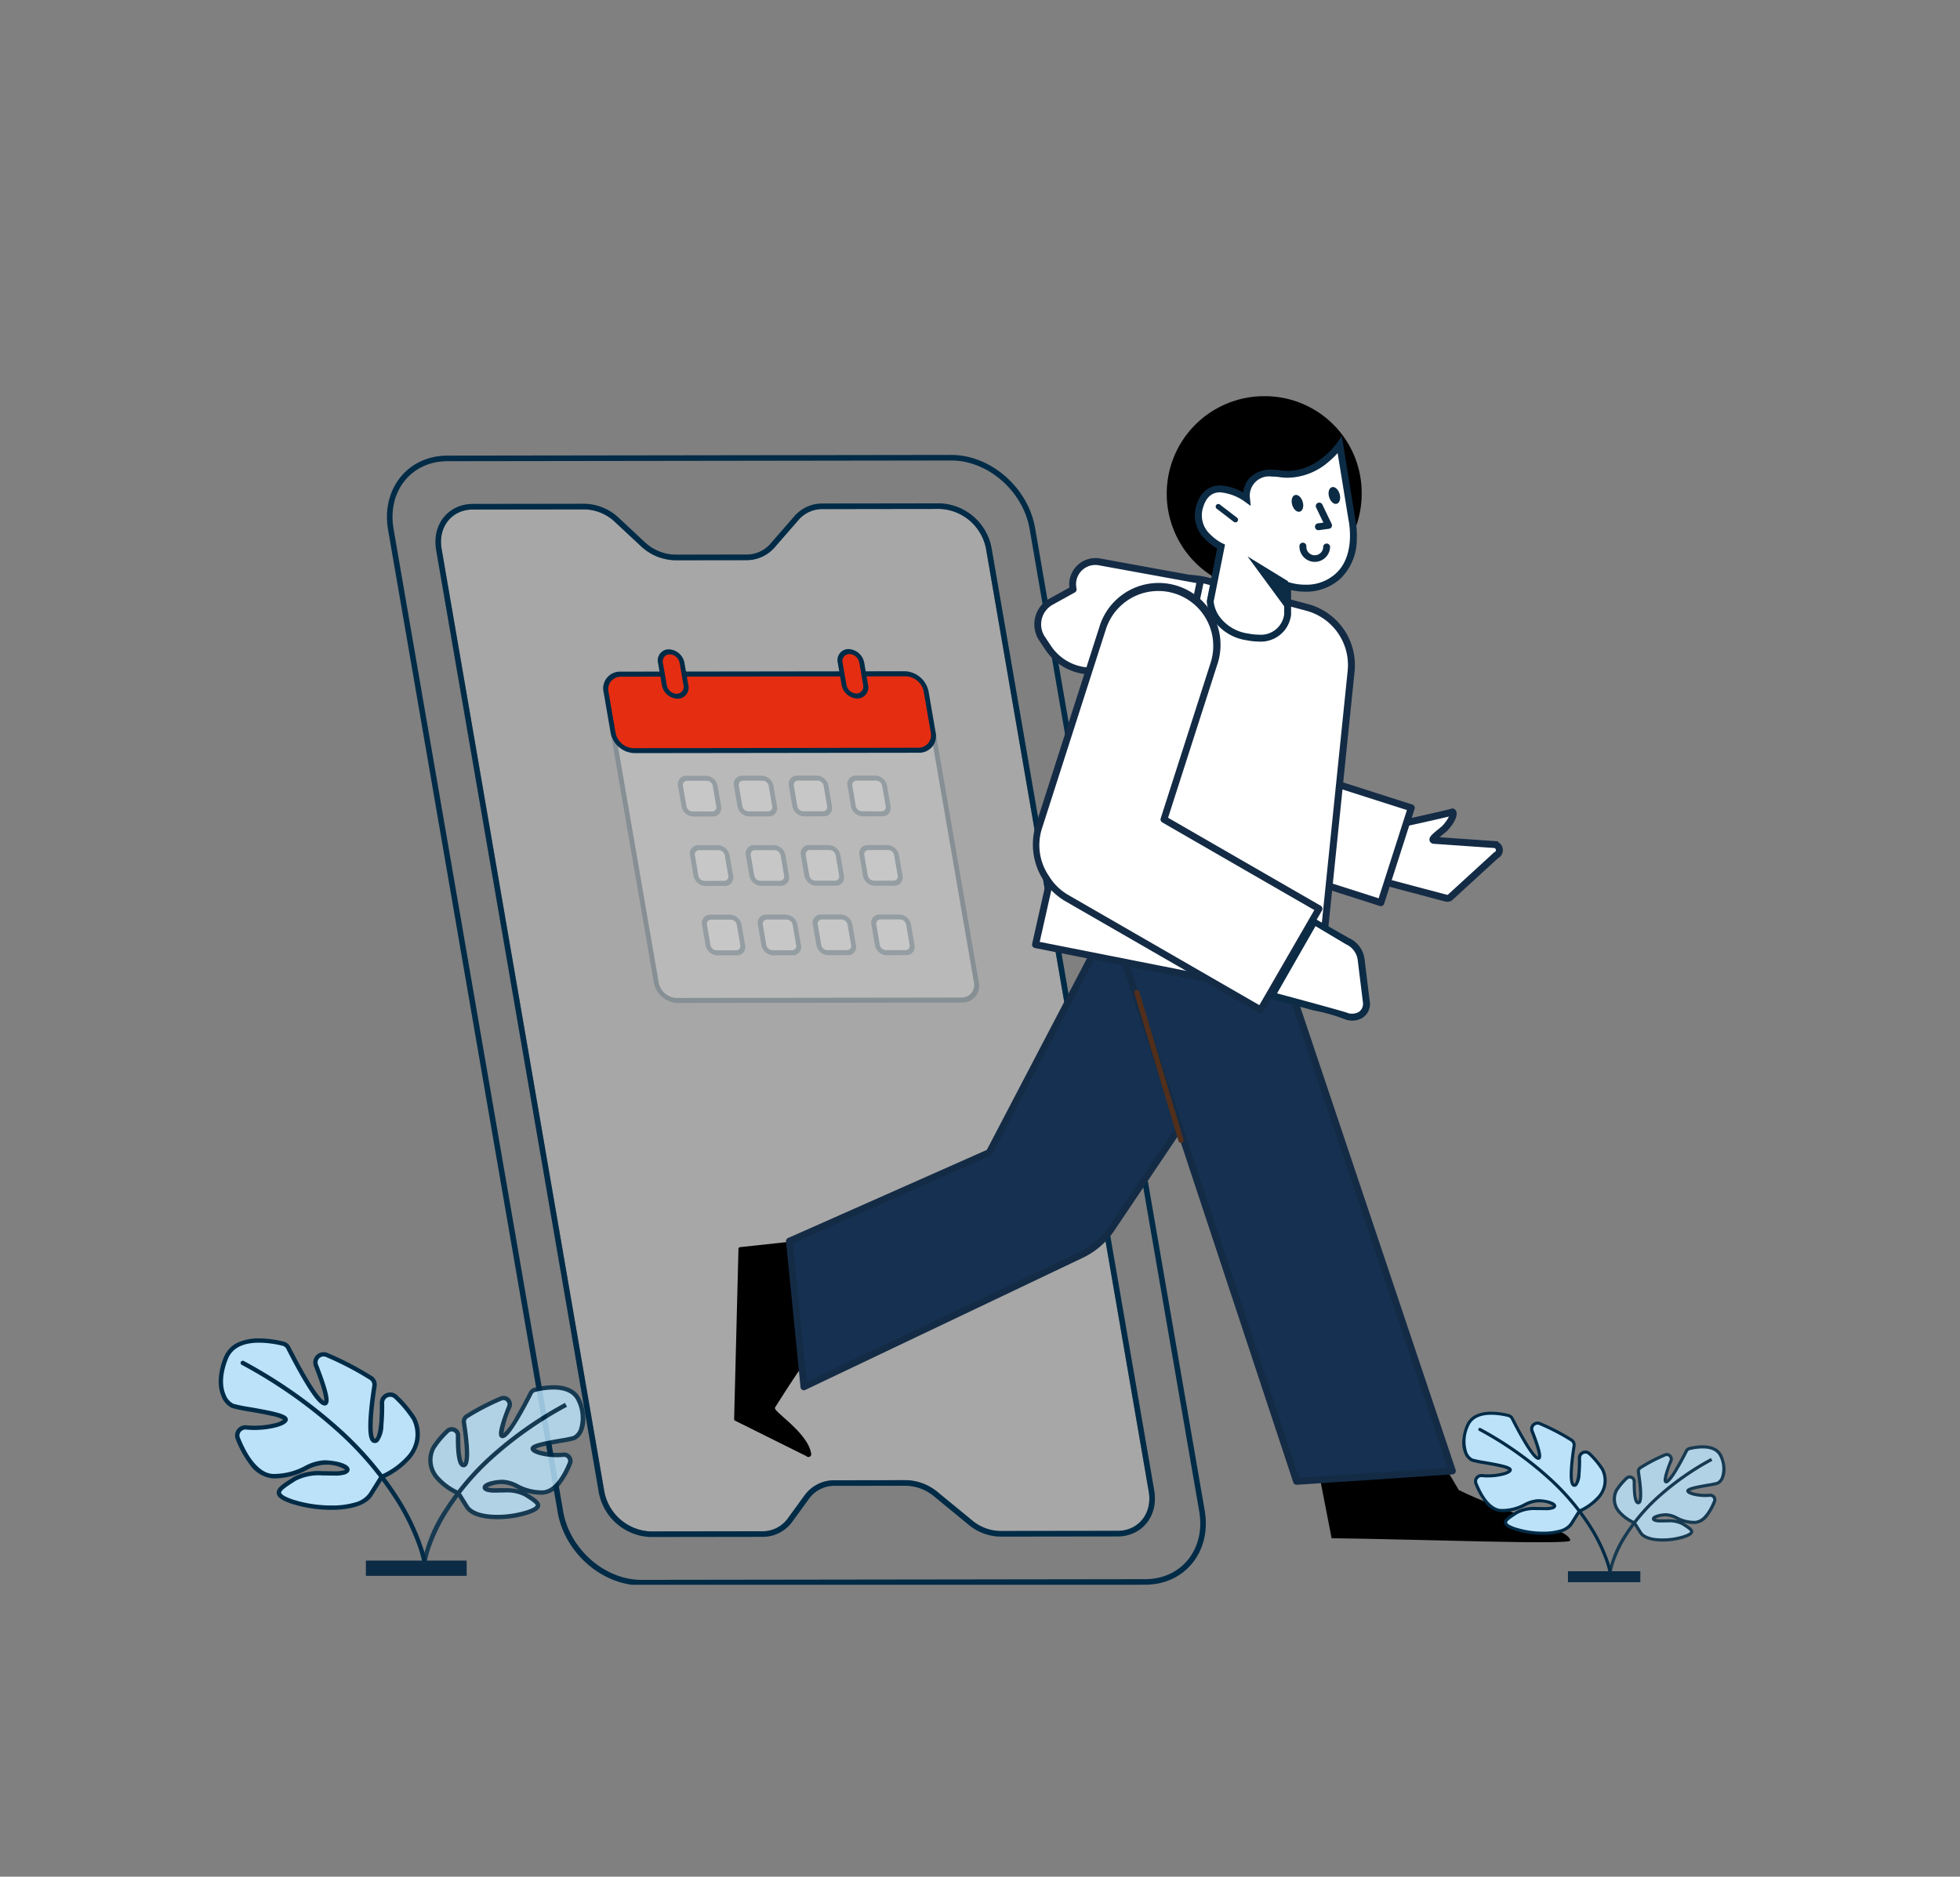<svg xmlns="http://www.w3.org/2000/svg" xmlns:xlink="http://www.w3.org/1999/xlink" width="282" height="270" viewBox="0 0 282 270">
  <rect x="0" y="0" width="282" height="270" fill="#808080" stroke="none"/>
  <defs>
    <clipPath id="clip-path">
      <rect id="Rectangle_32382" data-name="Rectangle 32382" width="250" height="250"/>
    </clipPath>
    <clipPath id="clip-path-2">
      <path id="Rectangle_27832" data-name="Rectangle 27832" d="M0,0H244.286V171H0Z" fill="none"/>
    </clipPath>
    <clipPath id="clip-path-4">
      <path id="Rectangle_27811" data-name="Rectangle 27811" d="M0,0H103.34V148.522H0Z" fill="none"/>
    </clipPath>
    <clipPath id="clip-path-5">
      <path id="Rectangle_27812" data-name="Rectangle 27812" d="M0,0H54.978V47.724H0Z" fill="none"/>
    </clipPath>
    <clipPath id="clip-path-6">
      <path id="Path_19286" data-name="Path 19286" d="M88.414,52l46.749-.064L143.392,99.6l-46.749.063Z" transform="translate(-88.414 -51.931)" fill="none"/>
    </clipPath>
    <clipPath id="clip-path-7">
      <path id="Rectangle_27813" data-name="Rectangle 27813" d="M0,0H6.7V5.867H0Z" fill="none"/>
    </clipPath>
    <clipPath id="clip-path-8">
      <path id="Path_19295" data-name="Path 19295" d="M102.759,71.663l5.692-.008,1.011,5.858-5.692.008Z" transform="translate(-102.759 -71.655)" fill="none"/>
    </clipPath>
    <clipPath id="clip-path-9">
      <path id="Rectangle_27814" data-name="Rectangle 27814" d="M0,0H6.7V5.868H0Z" fill="none"/>
    </clipPath>
    <clipPath id="clip-path-10">
      <path id="Path_19298" data-name="Path 19298" d="M113.288,71.648l5.693-.008,1.011,5.859-5.693.008Z" transform="translate(-113.288 -71.64)" fill="none"/>
    </clipPath>
    <clipPath id="clip-path-12">
      <path id="Path_19301" data-name="Path 19301" d="M123.647,71.634l5.692-.008,1.012,5.859-5.693.008Z" transform="translate(-123.647 -71.626)" fill="none"/>
    </clipPath>
    <clipPath id="clip-path-14">
      <path id="Path_19304" data-name="Path 19304" d="M105.018,84.772l5.693-.008,1.011,5.858-5.693.008Z" transform="translate(-105.018 -84.764)" fill="none"/>
    </clipPath>
    <clipPath id="clip-path-16">
      <path id="Path_19307" data-name="Path 19307" d="M115.548,84.757l5.689-.008,1.011,5.859-5.692.008Z" transform="translate(-115.548 -84.749)" fill="none"/>
    </clipPath>
    <clipPath id="clip-path-18">
      <path id="Path_19310" data-name="Path 19310" d="M125.906,84.743l5.693-.008,1.011,5.859-5.693.008Z" transform="translate(-125.906 -84.735)" fill="none"/>
    </clipPath>
    <clipPath id="clip-path-20">
      <path id="Path_19313" data-name="Path 19313" d="M107.277,97.881l5.693-.008,1.011,5.858-5.693.008Z" transform="translate(-107.277 -97.873)" fill="none"/>
    </clipPath>
    <clipPath id="clip-path-22">
      <path id="Path_19316" data-name="Path 19316" d="M117.807,97.866l5.692-.008,1.012,5.859-5.693.008Z" transform="translate(-117.807 -97.858)" fill="none"/>
    </clipPath>
    <clipPath id="clip-path-24">
      <path id="Path_19319" data-name="Path 19319" d="M128.165,97.852l5.693-.008,1.011,5.859-5.692.008Z" transform="translate(-128.165 -97.844)" fill="none"/>
    </clipPath>
    <clipPath id="clip-path-26">
      <path id="Path_19322" data-name="Path 19322" d="M134.688,71.634l5.692-.008,1.012,5.858-5.693.008Z" transform="translate(-134.688 -71.626)" fill="none"/>
    </clipPath>
    <clipPath id="clip-path-28">
      <path id="Path_19325" data-name="Path 19325" d="M136.947,84.743l5.693-.008,1.012,5.859-5.693.008Z" transform="translate(-136.947 -84.735)" fill="none"/>
    </clipPath>
    <clipPath id="clip-path-30">
      <path id="Path_19328" data-name="Path 19328" d="M139.206,97.852l5.693-.008,1.011,5.859-5.692.008Z" transform="translate(-139.206 -97.844)" fill="none"/>
    </clipPath>
    <clipPath id="clip-path-31">
      <path id="Rectangle_27826" data-name="Rectangle 27826" d="M0,0H23.4V25.284H0Z" fill="none"/>
    </clipPath>
    <clipPath id="clip-path-33">
      <path id="Rectangle_27829" data-name="Rectangle 27829" d="M0,0H16.8V18.154H0Z" fill="none"/>
    </clipPath>
    <clipPath id="clip-path-34">
      <path id="Rectangle_27828" data-name="Rectangle 27828" d="M0,0H16.8V18.155H0Z" fill="none"/>
    </clipPath>
    <clipPath id="clip-Artboard_6">
      <rect width="282" height="270"/>
    </clipPath>
  </defs>
  <g id="Artboard_6" data-name="Artboard – 6" clip-path="url(#clip-Artboard_6)">
    <g id="special-exit-value" transform="translate(16 10)" clip-path="url(#clip-path)">
      <g id="Group_31265" data-name="Group 31265" transform="translate(2.857 47)" clip-path="url(#clip-path-2)">
        <g id="Group_31264" data-name="Group 31264">
          <g id="Group_31263" data-name="Group 31263" clip-path="url(#clip-path-2)">
            <g id="Group_31187" data-name="Group 31187" transform="translate(43.881 15.51)" opacity="0.31">
              <g id="Group_31186" data-name="Group 31186">
                <g id="Group_31185" data-name="Group 31185" clip-path="url(#clip-path-4)">
                  <path id="Path_19282" data-name="Path 19282" d="M57.971,26.973,81.382,162.552a7.468,7.468,0,0,0,7,6.113l16.07-.021a4.867,4.867,0,0,0,4.023-1.97l2.471-3.4a4.88,4.88,0,0,1,4.03-1.97l10.191-.014a6.958,6.958,0,0,1,4.335,1.632l4.925,4.046a6.91,6.91,0,0,0,4.335,1.638l16.859-.023c3.283,0,5.474-2.748,4.886-6.136L137.1,26.869a7.469,7.469,0,0,0-7-6.113l-16.86.023a4.915,4.915,0,0,0-3.769,1.643l-3.527,4.055a4.936,4.936,0,0,1-3.767,1.649l-10.192.014a7,7,0,0,1-4.708-1.957L83.633,22.79a7,7,0,0,0-4.7-1.964l-16.07.022c-3.283,0-5.474,2.748-4.89,6.129" transform="translate(-57.574 -20.449)" fill="#fff"/>
                  <path id="Path_19283" data-name="Path 19283" d="M57.971,26.973,81.383,162.552a7.468,7.468,0,0,0,7,6.113l16.07-.021a4.867,4.867,0,0,0,4.023-1.97l2.471-3.4a4.88,4.88,0,0,1,4.03-1.97l10.191-.014a6.958,6.958,0,0,1,4.335,1.632l4.925,4.046a6.91,6.91,0,0,0,4.335,1.638l16.86-.023c3.283,0,5.474-2.748,4.886-6.136L137.1,26.869a7.469,7.469,0,0,0-7-6.113l-16.86.023a4.915,4.915,0,0,0-3.769,1.643l-3.527,4.055a4.936,4.936,0,0,1-3.767,1.649l-10.192.014a7,7,0,0,1-4.708-1.957L83.633,22.79a7,7,0,0,0-4.7-1.964l-16.07.022c-3.277,0-5.47,2.748-4.89,6.125Z" transform="translate(-57.575 -20.449)" fill="none" stroke="#002b47" stroke-miterlimit="10" stroke-width="0.8"/>
                </g>
              </g>
            </g>
            <g id="Group_31192" data-name="Group 31192" transform="translate(67.495 39.573)" opacity="0.2">
              <g id="Group_31191" data-name="Group 31191">
                <g id="Group_31190" data-name="Group 31190" clip-path="url(#clip-path-5)">
                  <g id="Group_31189" data-name="Group 31189">
                    <g id="Group_31188" data-name="Group 31188" clip-path="url(#clip-path-6)">
                      <path id="Path_19284" data-name="Path 19284" d="M140.7,99.351l-40.994.056a3.172,3.172,0,0,1-2.977-2.6l-7.2-41.736a2.1,2.1,0,0,1,2.076-2.6l40.994-.056a3.172,3.172,0,0,1,2.977,2.6l7.206,41.742a2.1,2.1,0,0,1-2.076,2.6" transform="translate(-88.663 -52.046)" fill="#fff"/>
                      <path id="Path_19285" data-name="Path 19285" d="M91.427,51.993l40.994-.056a3.614,3.614,0,0,1,3.386,2.955l7.207,41.742a2.4,2.4,0,0,1-2.367,2.963l-40.994.056A3.615,3.615,0,0,1,96.267,96.7L89.061,54.956a2.4,2.4,0,0,1,2.367-2.963m49.1,46.885a1.813,1.813,0,0,0,1.789-2.242l-7.209-41.742a2.731,2.731,0,0,0-2.562-2.236l-40.994.056a1.812,1.812,0,0,0-1.789,2.241L96.969,96.7a2.731,2.731,0,0,0,2.564,2.237Z" transform="translate(-88.551 -51.932)" fill="#002b47"/>
                    </g>
                  </g>
                </g>
              </g>
            </g>
            <path id="Path_19287" data-name="Path 19287" d="M134.5,63.406l-41,.056a3.172,3.172,0,0,1-2.977-2.6l-1-5.8a2.1,2.1,0,0,1,2.076-2.6l41-.052a3.173,3.173,0,0,1,2.977,2.6l1,5.8a2.1,2.1,0,0,1-2.077,2.6" transform="translate(-21.168 -12.472)" fill="#e52d12"/>
            <path id="Path_19288" data-name="Path 19288" d="M91.424,51.992l40.994-.056a3.616,3.616,0,0,1,3.386,2.957l1,5.8a2.4,2.4,0,0,1-2.367,2.963l-41,.055a3.613,3.613,0,0,1-3.386-2.954l-1-5.8a2.4,2.4,0,0,1,2.367-2.963m42.9,10.94a1.812,1.812,0,0,0,1.789-2.241l-1-5.8a2.729,2.729,0,0,0-2.561-2.235l-41,.056a1.813,1.813,0,0,0-1.785,2.248l1,5.8A2.731,2.731,0,0,0,93.322,63Z" transform="translate(-21.055 -12.359)" fill="#002b47"/>
            <path id="Path_19289" data-name="Path 19289" d="M102.144,54.633a1.951,1.951,0,0,1-1.832-1.6l-.551-3.193a1.3,1.3,0,0,1,1.186-1.679,1.94,1.94,0,0,1,1.89,1.516,1.509,1.509,0,0,1,.027.157l.551,3.194a1.3,1.3,0,0,1-1.277,1.6" transform="translate(-23.591 -11.462)" fill="#e52d12"/>
            <path id="Path_19290" data-name="Path 19290" d="M102.1,54.906a2.392,2.392,0,0,1-2.24-1.954l-.551-3.2a1.584,1.584,0,0,1,1.563-1.96,2.388,2.388,0,0,1,2.24,1.954l.551,3.195a1.586,1.586,0,0,1-1.563,1.96M101,48.517a1,1,0,0,0-.988,1.239l.551,3.195a1.509,1.509,0,0,0,1.415,1.235,1,1,0,0,0,.989-1.238l-.552-3.2A1.512,1.512,0,0,0,101,48.516Z" transform="translate(-23.487 -11.374)" fill="#002b47"/>
            <path id="Path_19291" data-name="Path 19291" d="M136.014,54.587a1.951,1.951,0,0,1-1.832-1.6l-.551-3.193a1.3,1.3,0,0,1,1.186-1.679,1.94,1.94,0,0,1,1.89,1.516,1.5,1.5,0,0,1,.027.157l.551,3.194a1.3,1.3,0,0,1-1.277,1.6" transform="translate(-31.605 -11.451)" fill="#e52d12"/>
            <path id="Path_19292" data-name="Path 19292" d="M135.971,54.859a2.392,2.392,0,0,1-2.24-1.954l-.551-3.2a1.585,1.585,0,0,1,1.562-1.961,2.388,2.388,0,0,1,2.241,1.954l.553,3.2a1.586,1.586,0,0,1-1.563,1.96m-1.108-6.392a1,1,0,0,0-.988,1.239l.551,3.195a1.509,1.509,0,0,0,1.415,1.235,1,1,0,0,0,.989-1.238l-.552-3.2a1.512,1.512,0,0,0-1.415-1.236Z" transform="translate(-31.501 -11.363)" fill="#002b47"/>
            <g id="Group_31197" data-name="Group 31197" transform="translate(78.445 54.603)" opacity="0.2">
              <g id="Group_31196" data-name="Group 31196">
                <g id="Group_31195" data-name="Group 31195" clip-path="url(#clip-path-7)">
                  <g id="Group_31194" data-name="Group 31194">
                    <g id="Group_31193" data-name="Group 31193" clip-path="url(#clip-path-8)">
                      <path id="Path_19293" data-name="Path 19293" d="M108.153,77.269h-2.839a1.35,1.35,0,0,1-1.268-1.105l-.5-2.922a.9.9,0,0,1,.885-1.109h2.84a1.352,1.352,0,0,1,1.268,1.105l.5,2.922a.9.9,0,0,1-.884,1.11" transform="translate(-102.938 -71.769)" fill="#fff"/>
                      <path id="Path_19294" data-name="Path 19294" d="M104.256,71.663h2.837a1.794,1.794,0,0,1,1.683,1.47l.5,2.919a1.191,1.191,0,0,1-1.175,1.473h-2.837a1.792,1.792,0,0,1-1.683-1.47l-.5-2.919a1.191,1.191,0,0,1,1.176-1.473M107.98,76.8a.606.606,0,0,0,.6-.749l-.5-2.919a.916.916,0,0,0-.856-.75h-2.837a.606.606,0,0,0-.6.747h0l.5,2.919a.916.916,0,0,0,.858.747Z" transform="translate(-102.827 -71.657)" fill="#002b47"/>
                    </g>
                  </g>
                </g>
              </g>
            </g>
            <g id="Group_31202" data-name="Group 31202" transform="translate(86.483 54.592)" opacity="0.2">
              <g id="Group_31201" data-name="Group 31201">
                <g id="Group_31200" data-name="Group 31200" clip-path="url(#clip-path-9)">
                  <g id="Group_31199" data-name="Group 31199">
                    <g id="Group_31198" data-name="Group 31198" clip-path="url(#clip-path-10)">
                      <path id="Path_19296" data-name="Path 19296" d="M118.683,77.255h-2.838a1.352,1.352,0,0,1-1.268-1.105l-.5-2.922a.9.9,0,0,1,.884-1.109H117.8a1.351,1.351,0,0,1,1.267,1.106l.5,2.922a.9.9,0,0,1-.884,1.11" transform="translate(-113.467 -71.754)" fill="#fff"/>
                      <path id="Path_19297" data-name="Path 19297" d="M114.786,71.648h2.837a1.794,1.794,0,0,1,1.683,1.47l.5,2.919a1.191,1.191,0,0,1-1.175,1.473H115.8a1.792,1.792,0,0,1-1.683-1.47l-.5-2.919a1.191,1.191,0,0,1,1.176-1.473m3.724,5.135a.606.606,0,0,0,.6-.749l-.5-2.919a.916.916,0,0,0-.856-.75h-2.837a.606.606,0,0,0-.6.747h0l.5,2.919a.916.916,0,0,0,.858.747Z" transform="translate(-113.356 -71.642)" fill="#002b47"/>
                    </g>
                  </g>
                </g>
              </g>
            </g>
            <g id="Group_31207" data-name="Group 31207" transform="translate(94.391 54.581)" opacity="0.2">
              <g id="Group_31206" data-name="Group 31206">
                <g id="Group_31205" data-name="Group 31205" clip-path="url(#clip-path-9)">
                  <g id="Group_31204" data-name="Group 31204">
                    <g id="Group_31203" data-name="Group 31203" clip-path="url(#clip-path-12)">
                      <path id="Path_19299" data-name="Path 19299" d="M129.04,77.242H126.2a1.351,1.351,0,0,1-1.271-1.1l-.5-2.922a.9.9,0,0,1,.885-1.109h2.84a1.352,1.352,0,0,1,1.268,1.105l.5,2.922a.9.9,0,0,1-.884,1.11" transform="translate(-123.825 -71.741)" fill="#fff"/>
                      <path id="Path_19300" data-name="Path 19300" d="M125.144,71.634h2.837a1.794,1.794,0,0,1,1.683,1.47l.5,2.919a1.191,1.191,0,0,1-1.175,1.473h-2.837a1.792,1.792,0,0,1-1.683-1.47l-.5-2.919a1.191,1.191,0,0,1,1.176-1.473m3.726,5.135a.606.606,0,0,0,.6-.749l-.5-2.919a.916.916,0,0,0-.856-.75h-2.837a.606.606,0,0,0-.6.747h0l.5,2.919a.916.916,0,0,0,.858.747Z" transform="translate(-123.715 -71.628)" fill="#002b47"/>
                    </g>
                  </g>
                </g>
              </g>
            </g>
            <g id="Group_31212" data-name="Group 31212" transform="translate(80.17 64.593)" opacity="0.2">
              <g id="Group_31211" data-name="Group 31211">
                <g id="Group_31210" data-name="Group 31210" clip-path="url(#clip-path-7)">
                  <g id="Group_31209" data-name="Group 31209">
                    <g id="Group_31208" data-name="Group 31208" clip-path="url(#clip-path-14)">
                      <path id="Path_19302" data-name="Path 19302" d="M110.412,90.378h-2.839a1.35,1.35,0,0,1-1.268-1.105l-.5-2.922a.9.9,0,0,1,.885-1.109h2.84a1.352,1.352,0,0,1,1.268,1.1l.5,2.922a.9.9,0,0,1-.884,1.11" transform="translate(-105.197 -84.878)" fill="#fff"/>
                      <path id="Path_19303" data-name="Path 19303" d="M106.515,84.771h2.837a1.8,1.8,0,0,1,1.684,1.47l.5,2.919a1.191,1.191,0,0,1-1.175,1.473h-2.837a1.792,1.792,0,0,1-1.683-1.47l-.5-2.921a1.191,1.191,0,0,1,1.176-1.473M110.24,89.9a.605.605,0,0,0,.6-.749l-.5-2.919a.916.916,0,0,0-.855-.75H106.64a.606.606,0,0,0-.6.747v.009l.5,2.919a.916.916,0,0,0,.858.747Z" transform="translate(-105.086 -84.765)" fill="#002b47"/>
                    </g>
                  </g>
                </g>
              </g>
            </g>
            <g id="Group_31217" data-name="Group 31217" transform="translate(88.208 64.581)" opacity="0.2">
              <g id="Group_31216" data-name="Group 31216">
                <g id="Group_31215" data-name="Group 31215" clip-path="url(#clip-path-9)">
                  <g id="Group_31214" data-name="Group 31214">
                    <g id="Group_31213" data-name="Group 31213" clip-path="url(#clip-path-16)">
                      <path id="Path_19305" data-name="Path 19305" d="M120.943,90.365H118.1a1.352,1.352,0,0,1-1.268-1.1l-.5-2.922a.9.9,0,0,1,.886-1.111h2.839a1.351,1.351,0,0,1,1.267,1.106l.5,2.922a.9.9,0,0,1-.883,1.11" transform="translate(-115.727 -84.864)" fill="#fff"/>
                      <path id="Path_19306" data-name="Path 19306" d="M117.045,84.756h2.837a1.794,1.794,0,0,1,1.683,1.47l.5,2.915a1.191,1.191,0,0,1-1.175,1.473h-2.837a1.792,1.792,0,0,1-1.683-1.47l-.5-2.919a1.191,1.191,0,0,1,1.176-1.473m3.724,5.135a.606.606,0,0,0,.6-.749l-.5-2.919a.916.916,0,0,0-.855-.742H117.17a.606.606,0,0,0-.6.747h0l.5,2.919a.916.916,0,0,0,.858.747Z" transform="translate(-115.616 -84.749)" fill="#002b47"/>
                    </g>
                  </g>
                </g>
              </g>
            </g>
            <g id="Group_31222" data-name="Group 31222" transform="translate(96.116 64.571)" opacity="0.2">
              <g id="Group_31221" data-name="Group 31221">
                <g id="Group_31220" data-name="Group 31220" clip-path="url(#clip-path-9)">
                  <g id="Group_31219" data-name="Group 31219">
                    <g id="Group_31218" data-name="Group 31218" clip-path="url(#clip-path-18)">
                      <path id="Path_19308" data-name="Path 19308" d="M131.3,90.351h-2.84a1.351,1.351,0,0,1-1.271-1.1l-.5-2.922a.9.9,0,0,1,.885-1.109h2.84a1.352,1.352,0,0,1,1.268,1.105l.5,2.922a.9.9,0,0,1-.884,1.11" transform="translate(-126.084 -84.85)" fill="#fff"/>
                      <path id="Path_19309" data-name="Path 19309" d="M127.4,84.743h2.837a1.794,1.794,0,0,1,1.683,1.47l.5,2.919A1.191,1.191,0,0,1,131.25,90.6h-2.837a1.792,1.792,0,0,1-1.679-1.47l-.5-2.919a1.191,1.191,0,0,1,1.176-1.473m3.724,5.135a.606.606,0,0,0,.6-.749l-.5-2.919a.916.916,0,0,0-.856-.75h-2.837a.606.606,0,0,0-.6.747h0l.5,2.919a.916.916,0,0,0,.858.747Z" transform="translate(-125.975 -84.737)" fill="#002b47"/>
                    </g>
                  </g>
                </g>
              </g>
            </g>
            <g id="Group_31227" data-name="Group 31227" transform="translate(81.894 74.583)" opacity="0.2">
              <g id="Group_31226" data-name="Group 31226">
                <g id="Group_31225" data-name="Group 31225" clip-path="url(#clip-path-7)">
                  <g id="Group_31224" data-name="Group 31224">
                    <g id="Group_31223" data-name="Group 31223" clip-path="url(#clip-path-20)">
                      <path id="Path_19311" data-name="Path 19311" d="M112.671,103.487h-2.839a1.35,1.35,0,0,1-1.268-1.1l-.5-2.922a.9.9,0,0,1,.885-1.109h2.84a1.352,1.352,0,0,1,1.268,1.1l.5,2.922a.9.9,0,0,1-.884,1.11" transform="translate(-107.456 -97.987)" fill="#fff"/>
                      <path id="Path_19312" data-name="Path 19312" d="M108.776,97.881h2.837a1.794,1.794,0,0,1,1.683,1.47l.5,2.919a1.191,1.191,0,0,1-1.175,1.473h-2.837a1.792,1.792,0,0,1-1.679-1.47l-.5-2.919a1.191,1.191,0,0,1,1.176-1.473m3.724,5.135a.606.606,0,0,0,.6-.749l-.5-2.919a.916.916,0,0,0-.856-.75h-2.837a.606.606,0,0,0-.6.747h0l.5,2.919a.916.916,0,0,0,.858.747Z" transform="translate(-107.346 -97.875)" fill="#002b47"/>
                    </g>
                  </g>
                </g>
              </g>
            </g>
            <g id="Group_31232" data-name="Group 31232" transform="translate(89.933 74.571)" opacity="0.2">
              <g id="Group_31231" data-name="Group 31231">
                <g id="Group_31230" data-name="Group 31230" clip-path="url(#clip-path-9)">
                  <g id="Group_31229" data-name="Group 31229">
                    <g id="Group_31228" data-name="Group 31228" clip-path="url(#clip-path-22)">
                      <path id="Path_19314" data-name="Path 19314" d="M123.2,103.473h-2.838a1.351,1.351,0,0,1-1.268-1.105l-.5-2.922a.9.9,0,0,1,.884-1.109h2.839a1.351,1.351,0,0,1,1.267,1.106l.5,2.922a.9.9,0,0,1-.884,1.11" transform="translate(-117.986 -97.972)" fill="#fff"/>
                      <path id="Path_19315" data-name="Path 19315" d="M119.305,97.866h2.837a1.794,1.794,0,0,1,1.683,1.47l.5,2.919a1.191,1.191,0,0,1-1.175,1.473h-2.837a1.792,1.792,0,0,1-1.679-1.47l-.5-2.919a1.191,1.191,0,0,1,1.176-1.473M123.033,103a.606.606,0,0,0,.6-.749l-.5-2.919a.916.916,0,0,0-.856-.75H119.44a.606.606,0,0,0-.6.747h0l.5,2.919a.916.916,0,0,0,.858.747Z" transform="translate(-117.876 -97.86)" fill="#002b47"/>
                    </g>
                  </g>
                </g>
              </g>
            </g>
            <g id="Group_31237" data-name="Group 31237" transform="translate(97.84 74.561)" opacity="0.2">
              <g id="Group_31236" data-name="Group 31236">
                <g id="Group_31235" data-name="Group 31235" clip-path="url(#clip-path-9)">
                  <g id="Group_31234" data-name="Group 31234">
                    <g id="Group_31233" data-name="Group 31233" clip-path="url(#clip-path-24)">
                      <path id="Path_19317" data-name="Path 19317" d="M133.562,103.46h-2.839a1.351,1.351,0,0,1-1.271-1.1l-.5-2.922a.9.9,0,0,1,.885-1.109h2.84a1.352,1.352,0,0,1,1.268,1.105l.5,2.922a.9.9,0,0,1-.884,1.11" transform="translate(-128.344 -97.959)" fill="#fff"/>
                      <path id="Path_19318" data-name="Path 19318" d="M129.663,97.852H132.5a1.794,1.794,0,0,1,1.683,1.47l.5,2.919a1.191,1.191,0,0,1-1.175,1.473h-2.837a1.792,1.792,0,0,1-1.683-1.47l-.5-2.919a1.191,1.191,0,0,1,1.176-1.473m3.724,5.135a.606.606,0,0,0,.6-.749l-.5-2.919a.916.916,0,0,0-.856-.75h-2.837a.606.606,0,0,0-.6.747h0l.5,2.919a.916.916,0,0,0,.858.747Z" transform="translate(-128.233 -97.846)" fill="#002b47"/>
                    </g>
                  </g>
                </g>
              </g>
            </g>
            <g id="Group_31242" data-name="Group 31242" transform="translate(102.82 54.581)" opacity="0.2">
              <g id="Group_31241" data-name="Group 31241">
                <g id="Group_31240" data-name="Group 31240" clip-path="url(#clip-path-9)">
                  <g id="Group_31239" data-name="Group 31239">
                    <g id="Group_31238" data-name="Group 31238" clip-path="url(#clip-path-26)">
                      <path id="Path_19320" data-name="Path 19320" d="M140.081,77.242h-2.839a1.351,1.351,0,0,1-1.271-1.1l-.5-2.922a.9.9,0,0,1,.885-1.109h2.84a1.352,1.352,0,0,1,1.268,1.105l.5,2.922a.9.9,0,0,1-.884,1.11" transform="translate(-134.866 -71.741)" fill="#fff"/>
                      <path id="Path_19321" data-name="Path 19321" d="M136.185,71.634h2.837a1.794,1.794,0,0,1,1.683,1.47l.5,2.919A1.191,1.191,0,0,1,140.03,77.5H137.2a1.792,1.792,0,0,1-1.683-1.47l-.5-2.919a1.191,1.191,0,0,1,1.176-1.473m3.724,5.135a.606.606,0,0,0,.6-.749L140,73.1a.916.916,0,0,0-.856-.75H136.31a.606.606,0,0,0-.6.747h0l.5,2.919a.916.916,0,0,0,.858.747Z" transform="translate(-134.756 -71.628)" fill="#002b47"/>
                    </g>
                  </g>
                </g>
              </g>
            </g>
            <g id="Group_31247" data-name="Group 31247" transform="translate(104.544 64.571)" opacity="0.2">
              <g id="Group_31246" data-name="Group 31246">
                <g id="Group_31245" data-name="Group 31245" clip-path="url(#clip-path-9)">
                  <g id="Group_31244" data-name="Group 31244">
                    <g id="Group_31243" data-name="Group 31243" clip-path="url(#clip-path-28)">
                      <path id="Path_19323" data-name="Path 19323" d="M142.34,90.351H139.5a1.351,1.351,0,0,1-1.271-1.1l-.5-2.922a.9.9,0,0,1,.885-1.109h2.84a1.352,1.352,0,0,1,1.268,1.105l.5,2.922a.9.9,0,0,1-.884,1.11" transform="translate(-137.125 -84.85)" fill="#fff"/>
                      <path id="Path_19324" data-name="Path 19324" d="M138.445,84.743h2.837a1.794,1.794,0,0,1,1.683,1.47l.5,2.919A1.191,1.191,0,0,1,142.29,90.6h-2.837a1.792,1.792,0,0,1-1.683-1.47l-.5-2.919a1.191,1.191,0,0,1,1.176-1.473m3.724,5.135a.606.606,0,0,0,.6-.749l-.5-2.919a.916.916,0,0,0-.856-.75H138.57a.606.606,0,0,0-.6.747h0l.5,2.919a.916.916,0,0,0,.858.747Z" transform="translate(-137.015 -84.737)" fill="#002b47"/>
                    </g>
                  </g>
                </g>
              </g>
            </g>
            <g id="Group_31252" data-name="Group 31252" transform="translate(106.269 74.561)" opacity="0.2">
              <g id="Group_31251" data-name="Group 31251">
                <g id="Group_31250" data-name="Group 31250" clip-path="url(#clip-path-9)">
                  <g id="Group_31249" data-name="Group 31249">
                    <g id="Group_31248" data-name="Group 31248" clip-path="url(#clip-path-30)">
                      <path id="Path_19326" data-name="Path 19326" d="M144.6,103.46h-2.839a1.351,1.351,0,0,1-1.271-1.1l-.5-2.922a.9.9,0,0,1,.885-1.109h2.84a1.352,1.352,0,0,1,1.268,1.105l.5,2.922a.9.9,0,0,1-.884,1.11" transform="translate(-139.384 -97.959)" fill="#fff"/>
                      <path id="Path_19327" data-name="Path 19327" d="M140.7,97.851h2.837a1.794,1.794,0,0,1,1.683,1.466l.5,2.919a1.191,1.191,0,0,1-1.175,1.473h-2.837a1.792,1.792,0,0,1-1.683-1.47l-.5-2.919a1.191,1.191,0,0,1,1.176-1.473m3.724,5.135a.606.606,0,0,0,.6-.749l-.5-2.919a.916.916,0,0,0-.856-.75h-2.837a.606.606,0,0,0-.6.747h0l.5,2.919a.916.916,0,0,0,.858.747Z" transform="translate(-139.274 -97.845)" fill="#002b47"/>
                    </g>
                  </g>
                </g>
              </g>
            </g>
            <path id="Path_19329" data-name="Path 19329" d="M57.056,11.714l72.483-.1c5.475-.008,10.7,4.553,11.674,10.187l24.4,141.342c.973,5.635-2.676,10.207-8.151,10.215l-72.483.1c-5.469.008-10.694-4.554-11.667-10.188L48.911,21.929c-.973-5.635,2.676-10.207,8.145-10.215ZM79.224,160.378a7.469,7.469,0,0,0,7,6.113l16.07-.022a4.867,4.867,0,0,0,4.023-1.969l2.471-3.4a4.879,4.879,0,0,1,4.03-1.969l10.191-.014a6.962,6.962,0,0,1,4.335,1.631l4.925,4.046a6.916,6.916,0,0,0,4.335,1.638l16.86-.023c3.283,0,5.474-2.753,4.886-6.136l-23.4-135.579a7.469,7.469,0,0,0-7-6.113l-16.86.023a4.912,4.912,0,0,0-3.769,1.643l-3.53,4.053a4.94,4.94,0,0,1-3.768,1.65l-10.191.014a7,7,0,0,1-4.708-1.957l-3.641-3.4a7,7,0,0,0-4.7-1.963l-16.07.022c-3.283,0-5.474,2.748-4.89,6.129Z" transform="translate(-11.536 -2.764)" fill="none" stroke="#002b47" stroke-miterlimit="10" stroke-width="0.8"/>
            <path id="Path_19330" data-name="Path 19330" d="M233.363,81.3a.8.8,0,0,1,.516-.369c1.822-.4,10.436-2.283,10.657-2.418.2-.125.463.657-.982,2.265-.432.48-2.285,1.7-1.645,1.8l8.753.611a.809.809,0,0,1,.211,1.534l-6.687,6.122a.808.808,0,0,1-.591.033l-12.825-3.4a.808.808,0,0,1-.44-1.188Z" transform="translate(-54.47 -18.681)" fill="#fff"/>
            <path id="Path_19331" data-name="Path 19331" d="M233.363,81.3a.8.8,0,0,1,.516-.369c1.822-.4,10.436-2.283,10.657-2.418.2-.125.463.657-.982,2.265-.432.48-2.285,1.7-1.645,1.8l8.753.611a.809.809,0,0,1,.211,1.534l-6.687,6.122a.808.808,0,0,1-.591.033l-12.825-3.4a.808.808,0,0,1-.44-1.188Z" transform="translate(-54.47 -18.681)" fill="none" stroke="#142b45" stroke-miterlimit="10" stroke-width="1"/>
            <path id="Path_19332" data-name="Path 19332" d="M230.545,75.083l-4.38,13.643L200.9,80.642a7.166,7.166,0,1,1,4.317-13.666l.061.021Z" transform="translate(-46.348 -15.859)" fill="#fff"/>
            <path id="Path_19333" data-name="Path 19333" d="M230.887,74.835a.5.5,0,0,1-.015.25l-4.38,13.646a.5.5,0,0,1-.624.321L200.6,80.963a7.663,7.663,0,1,1,4.684-14.592l25.268,8.084a.5.5,0,0,1,.336.375M225.7,87.944,229.77,75.25l-24.793-7.93a6.669,6.669,0,0,0-4.077,12.7Z" transform="translate(-46.203 -15.707)" fill="#142b45"/>
            <path id="Path_19334" data-name="Path 19334" d="M225.493,211.345l-2.508-12.875,16.839-.782,3.962,6.722c6.627,3.289,16.041,5.615,16.041,7.264,0,.657-21.086-.166-34.338-.329" transform="translate(-52.76 -47.043)"/>
            <path id="Path_19335" data-name="Path 19335" d="M114.515,160.4l7.648-.824a.324.324,0,0,1,.338.269l2.87,14.848a.287.287,0,0,1-.052.229c-2,2.541-5.344,7.88-5.744,8.506a.282.282,0,0,0-.04.137c-.018.637,4.865,3.664,5.222,6.642a.41.41,0,0,1-.711.256l-10.325-5.136a.325.325,0,0,1-.06-.189l.624-24.476a.26.26,0,0,1,.234-.265" transform="translate(-26.893 -37.975)"/>
            <path id="Path_19336" data-name="Path 19336" d="M152.822,132.068l17.951-34.321L192.73,109.9,170.4,143.063a10.822,10.822,0,0,1-4.322,3.723l-39.925,19.008-2.093-20.982Z" transform="translate(-29.354 -23.261)" fill="#153050"/>
            <path id="Path_19337" data-name="Path 19337" d="M170.832,97.162l.026.012,21.956,12.149a.477.477,0,0,1,.188.65l-.018.037-22.329,33.169a11.306,11.306,0,0,1-4.513,3.889l-39.929,19.008a.479.479,0,0,1-.687-.388l-2.089-20.973a.479.479,0,0,1,.283-.486l28.607-12.683L170.2,97.371a.477.477,0,0,1,.632-.211m21.06,12.749-21.07-11.647L153.1,132.143a.49.49,0,0,1-.229.218l-28.442,12.6,1.985,19.954,39.306-18.709a10.348,10.348,0,0,0,4.13-3.558Z" transform="translate(-29.205 -23.11)" fill="#142b45"/>
            <path id="Path_19338" data-name="Path 19338" d="M211.33,178.9,184.423,97.569l21.909-1.861L233.75,177.4Z" transform="translate(-43.636 -22.776)" fill="#153050"/>
            <path id="Path_19339" data-name="Path 19339" d="M211.173,179.232a.5.5,0,0,1-.472-.342l-26.91-81.319a.5.5,0,0,1,.315-.628.524.524,0,0,1,.113-.024l21.909-1.865a.5.5,0,0,1,.511.337l27.418,81.691a.5.5,0,0,1-.311.629.506.506,0,0,1-.126.025l-22.42,1.5ZM184.937,97.856l26.589,80.359,21.393-1.428L205.83,96.077Z" transform="translate(-43.481 -22.619)" fill="#142b45"/>
            <path id="Path_19340" data-name="Path 19340" d="M189.336,112.114a.375.375,0,0,1,.466.25l6.354,21.267a.374.374,0,0,1-.7.255.361.361,0,0,1-.012-.041l-6.354-21.261a.373.373,0,0,1,.25-.465" transform="translate(-44.736 -26.676)" fill="#522f1a" fill-rule="evenodd"/>
            <path id="Path_19341" data-name="Path 19341" d="M209.533,38.566,195.389,34.8a12.343,12.343,0,0,0-15.106,8.722c-.042.159-.081.316-.117.476L170.46,87.08l40.548,8.02,4.857-47.364a8.59,8.59,0,0,0-6.332-9.174" transform="translate(-40.332 -8.181)" fill="#fff"/>
            <path id="Path_19342" data-name="Path 19342" d="M192.048,33.726a12.921,12.921,0,0,1,3.316.436l14.141,3.767a9.084,9.084,0,0,1,6.712,9.7L211.36,95a.5.5,0,0,1-.543.444l-.047-.007-40.548-8.02a.5.5,0,0,1-.4-.577v-.02l9.706-43.081a12.838,12.838,0,0,1,12.52-10.01ZM210.423,94.35l4.8-46.821a8.092,8.092,0,0,0-5.977-8.642l-14.14-3.766a11.826,11.826,0,0,0-10.4,2.147A11.68,11.68,0,0,0,180.5,43.95l-9.586,42.582Z" transform="translate(-40.18 -8.025)" fill="#142b45"/>
            <path id="Path_19343" data-name="Path 19343" d="M179.777,31.263l14.529,2.651L192.808,41l-10.971,5.225a7.481,7.481,0,0,1-9.432-2.59l-.884-1.326a3.728,3.728,0,0,1,1.037-5.174,2.569,2.569,0,0,1,.256-.153l3.176-1.77a3.276,3.276,0,0,1,3.78-3.956" transform="translate(-40.435 -7.426)" fill="#fff"/>
            <path id="Path_19344" data-name="Path 19344" d="M179.011,30.556a3.863,3.863,0,0,1,.7.063l14.529,2.651a.5.5,0,0,1,.4.579v.013l-1.494,7.087a.5.5,0,0,1-.273.346L181.9,46.527a7.977,7.977,0,0,1-10.069-2.767l-.884-1.326a4.224,4.224,0,0,1,1.176-5.862c.1-.063.192-.121.291-.177l2.873-1.592a3.777,3.777,0,0,1,3.283-4.215,3.928,3.928,0,0,1,.458-.029Zm14.537,3.6L179.52,31.6a2.948,2.948,0,0,0-.511-.047,2.777,2.777,0,0,0-2.769,2.786,2.74,2.74,0,0,0,.072.616.5.5,0,0,1-.244.547l-3.183,1.765a3.232,3.232,0,0,0-1.26,4.4,2.439,2.439,0,0,0,.136.221l.889,1.326a6.98,6.98,0,0,0,8.81,2.42L192.216,40.5Z" transform="translate(-40.278 -7.271)" fill="#142b45"/>
            <path id="Path_19345" data-name="Path 19345" d="M223.242,13.81A14.025,14.025,0,1,1,209.026,0h.192a13.92,13.92,0,0,1,14.024,13.81" transform="translate(-46.184)"/>
            <path id="Path_19346" data-name="Path 19346" d="M213.992,29.425s4.242,1.514,7.356-1.438,1.87-8.192,1.87-8.192L221.488,9.2s-3.3,4.911-8.6,4.154-4.831,3.584-4.831,3.584-5.362-3.893-6.774,1.3c-1,3.664,3.118,5.595,3.118,5.595L202.844,31.7s.142,4.086,5.377,5.122c5.393,1.063,5.764-3.229,5.764-3.229Z" transform="translate(-47.588 -2.189)" fill="#fff"/>
            <path id="Path_19347" data-name="Path 19347" d="M209.686,37.074a8.872,8.872,0,0,1-1.7-.179A7.069,7.069,0,0,1,203,33.716a5.49,5.49,0,0,1-.794-2.412v-.057l1.494-7.568a7.959,7.959,0,0,1-1.737-1.342,4.686,4.686,0,0,1-1.305-4.648c.687-2.535,2.272-3.073,3.475-3.073a7.19,7.19,0,0,1,3.311,1.021,3.841,3.841,0,0,1,.908-2.07,4.134,4.134,0,0,1,3.228-1.221,8.855,8.855,0,0,1,1.238.094,7.247,7.247,0,0,0,1.036.076c4.324,0,7.05-3.977,7.081-4.013l.7-1.043.2,1.238,1.715,10.587a12.418,12.418,0,0,1,.242,3.108,7.93,7.93,0,0,1-2.256,5.539A7.3,7.3,0,0,1,216.41,29.9a9.458,9.458,0,0,1-2.07-.233v3.558a4.58,4.58,0,0,1-.711,1.928,4.406,4.406,0,0,1-3.944,1.925M203.2,31.322a4.709,4.709,0,0,0,.676,1.928,6.138,6.138,0,0,0,4.3,2.672,7.792,7.792,0,0,0,1.51.161,3.374,3.374,0,0,0,3.66-2.927V28.3l.665.237a8.026,8.026,0,0,0,2.4.359,6.24,6.24,0,0,0,4.448-1.69c2.867-2.717,1.737-7.667,1.728-7.716l-.007-.035-1.544-9.493a12.439,12.439,0,0,1-1.374,1.316,9.183,9.183,0,0,1-5.8,2.229,8.211,8.211,0,0,1-1.175-.085,7.793,7.793,0,0,0-1.1-.081,2.777,2.777,0,0,0-3.167,3.123l.113,1.1-.9-.653a7.242,7.242,0,0,0-3.486-1.305c-1.266,0-2.085.763-2.515,2.334a3.69,3.69,0,0,0,1.063,3.7,6.814,6.814,0,0,0,1.787,1.315l.352.166Z" transform="translate(-47.438 -1.775)" fill="#0c2b45"/>
            <path id="Path_19348" data-name="Path 19348" d="M216.234,38.159V33.808l-5.812-3.556Z" transform="translate(-49.787 -7.199)" fill="#0c2b45"/>
            <path id="Path_19349" data-name="Path 19349" d="M204.5,20.506a.374.374,0,0,0,.067.524l2.463,1.891a.375.375,0,1,0,.458-.6l-2.463-1.889a.374.374,0,0,0-.524.067" transform="translate(-48.369 -4.845)" fill="#0c2b45" fill-rule="evenodd"/>
            <path id="Path_19350" data-name="Path 19350" d="M227.284,18.138c.2.66.019,1.289-.4,1.418s-.916-.305-1.111-.97-.018-1.289.4-1.418.916.305,1.111.97" transform="translate(-53.401 -4.081)" fill="#0c2b45"/>
            <path id="Path_19351" data-name="Path 19351" d="M220.326,19.627c.2.66.019,1.289-.4,1.418s-.916-.305-1.111-.97-.018-1.289.4-1.418.916.305,1.111.97" transform="translate(-51.755 -4.434)" fill="#0c2b45"/>
            <path id="Path_19352" data-name="Path 19352" d="M188.983,69.468l7.188-22.4a8.408,8.408,0,1,0-16.017-5.122l-9.2,28.667a8.985,8.985,0,0,0,4.027,10.166L202.9,96.866l8.4-14.537Z" transform="translate(-40.369 -8.59)" fill="#fff"/>
            <path id="Path_19353" data-name="Path 19353" d="M202.732,97.162a.5.5,0,0,1-.249-.066l-27.9-16.079a9.479,9.479,0,0,1-4.254-10.75l9.2-28.666a8.9,8.9,0,0,1,17.055,5.129c-.03.1-.062.2-.1.3l-7.069,22.01L211.381,81.7a.5.5,0,0,1,.182.676l-8.408,14.538a.5.5,0,0,1-.431.249ZM188.006,36.415a7.912,7.912,0,0,0-7.531,5.487l-9.2,28.669a7.842,7.842,0,0,0,.987,6.832l.013.021a7.894,7.894,0,0,0,2.8,2.735L202.55,96l7.906-13.68L188.579,69.708a.5.5,0,0,1-.224-.583l7.187-22.4a7.909,7.909,0,0,0-7.535-10.31Z" transform="translate(-40.213 -8.39)" fill="#142b45"/>
            <path id="Path_19354" data-name="Path 19354" d="M225.921,102l-5.14-2.848-5.63,10.7,6.009,1.621c.4.108,4.254,1.049,4.557,1.293a2.079,2.079,0,0,0,2.947-1.776l-.785-6.364A3.355,3.355,0,0,0,225.92,102" transform="translate(-50.906 -23.596)" fill="#fff"/>
            <path id="Path_19355" data-name="Path 19355" d="M228.131,104.088a2.479,2.479,0,0,1,.044.259l.785,6.419v.047a2.367,2.367,0,0,1-1.244,2.1,2.952,2.952,0,0,1-2.455.076,25.91,25.91,0,0,0-4.275-1.209h0a1.275,1.275,0,0,1-.16-.034l-6.511-1.77,6.219-11.707,5.393,3.069a3.869,3.869,0,0,1,2.207,2.753m-.166,6.7-.777-6.314c-.012-.06-.019-.126-.032-.189a2.865,2.865,0,0,0-1.637-2.043l-4.4-2.618-5.535,9.674s10.019,2.678,10.183,2.83a2.056,2.056,0,0,0,1.517-.118,1.407,1.407,0,0,0,.674-1.221Z" transform="translate(-50.707 -23.384)" fill="#0c2b45"/>
            <path id="Path_19356" data-name="Path 19356" d="M223.907,20.669l1.361,2.838-1.361.183" transform="translate(-52.978 -4.919)" fill="#fff"/>
            <path id="Path_19357" data-name="Path 19357" d="M223.741,24.044a.5.5,0,1,1-.067-.992l.687-.093-1.069-2.222a.5.5,0,0,1,.894-.429l1.365,2.838a.492.492,0,0,1-.377.7l-1.361.184a.55.55,0,0,1-.072,0" transform="translate(-52.813 -4.77)" fill="#0c2b45"/>
            <path id="Path_19358" data-name="Path 19358" d="M224.284,28.39a1.711,1.711,0,0,1-3.421.082V28.39" transform="translate(-52.258 -6.756)" fill="#fff"/>
            <path id="Path_19359" data-name="Path 19359" d="M222.415,30.437a2.214,2.214,0,0,1-2.208-2.2.5.5,0,1,1,.992,0,1.213,1.213,0,1,0,2.425.071v-.071a.5.5,0,0,1,.992,0,2.209,2.209,0,0,1-2.209,2.2" transform="translate(-52.103 -6.6)" fill="#0c2b45"/>
            <g id="Group_31257" data-name="Group 31257" transform="translate(41.959 142.284)" opacity="0.83">
              <g id="Group_31256" data-name="Group 31256">
                <g id="Group_31255" data-name="Group 31255" clip-path="url(#clip-path-31)">
                  <g id="Group_31254" data-name="Group 31254">
                    <g id="Group_31253" data-name="Group 31253" clip-path="url(#clip-path-31)">
                      <path id="Path_19360" data-name="Path 19360" d="M60.21,202.243c-1.023-.484-5.016-2.652-3.412-6.312a.98.98,0,0,1,.076-.146,12.87,12.87,0,0,1,2.007-2.387.916.916,0,0,1,1.527.687c-.021,1.773.076,4.247.8,4.249.916,0,.3-4.491.04-6.131a.9.9,0,0,1,.422-.916,34.667,34.667,0,0,1,4.932-2.56.91.91,0,0,1,1.175,1.185c-.71,1.8-1.626,4.4-.909,4.217.931-.234,3.324-4.848,4-6.184a.9.9,0,0,1,.586-.47c1.292-.323,5.283-1.081,6.374,1.592,1.308,3.2.06,5.038-.744,5.344s-6.138.9-5.913,1.567c.173.523,2.464,1.041,4.382.84a.9.9,0,0,1,.948,1.231c-.687,1.7-2.008,4.152-3.925,4.206-2.939.076-4.059-1.6-5.874-1.527s-3.069.728-2.111,1.1,3.961-.325,5.566.728,2.873,1.668.244,2.551-7.512,1.134-8.736-.817l-1.077-1.72a.9.9,0,0,0-.382-.337" transform="translate(-55.309 -186.814)" fill="#bbe2f9"/>
                      <path id="Path_19361" data-name="Path 19361" d="M65.94,206c-1.35,0-3.748-.211-4.638-1.629l-1.078-1.72a.588.588,0,0,0-.247-.22,9,9,0,0,1-2.793-2.042,4.177,4.177,0,0,1-.772-4.68,1.339,1.339,0,0,1,.1-.19,13.119,13.119,0,0,1,2.061-2.451,1.2,1.2,0,0,1,.816-.317,1.254,1.254,0,0,1,.886.369,1.2,1.2,0,0,1,.347.867c-.038,3.308.382,3.844.475,3.921.064-.089.268-.525.144-2.373-.085-1.266-.289-2.667-.4-3.384a1.212,1.212,0,0,1,.569-1.228,34.657,34.657,0,0,1,4.982-2.584,1.226,1.226,0,0,1,1.581,1.594,13.565,13.565,0,0,0-1.145,3.724A9.488,9.488,0,0,0,68.6,191.2q1-1.712,1.892-3.484a1.215,1.215,0,0,1,.79-.634,11.82,11.82,0,0,1,2.739-.36c2.047,0,3.435.739,4,2.138a7.384,7.384,0,0,1,.591,2.586,4.387,4.387,0,0,1-.332,1.868,2.367,2.367,0,0,1-1.181,1.3,15.209,15.209,0,0,1-1.954.4c-.8.14-1.7.3-2.443.468a5.743,5.743,0,0,0-1.236.382,3.147,3.147,0,0,0,.93.346,9.558,9.558,0,0,0,2.167.247,8.057,8.057,0,0,0,.858-.044,1.33,1.33,0,0,1,.135-.007,1.229,1.229,0,0,1,1.02.542,1.186,1.186,0,0,1,.111,1.128,11.5,11.5,0,0,1-1.546,2.8,3.588,3.588,0,0,1-2.661,1.6h-.211a6.823,6.823,0,0,1-2.147-.335q.052.03.1.064.177.114.347.229c.907.587,1.623,1.05,1.547,1.659-.06.474-.575.84-1.722,1.226a14.838,14.838,0,0,1-4.465.68m-6.544-12.623a.582.582,0,0,0-.4.153,12.66,12.66,0,0,0-1.954,2.325.712.712,0,0,0-.054.1,3.546,3.546,0,0,0,.669,4.018,8.349,8.349,0,0,0,2.589,1.888,1.222,1.222,0,0,1,.509.453l1.078,1.721c.534.848,2.028,1.335,4.1,1.335a14.167,14.167,0,0,0,4.264-.649c1.2-.4,1.293-.662,1.3-.71,0-.019,0-.124-.273-.36a9.6,9.6,0,0,0-.992-.694c-.115-.076-.229-.153-.351-.229a5.573,5.573,0,0,0-2.926-.568c-.24,0-.476,0-.7.008s-.415.007-.611.007a3.849,3.849,0,0,1-1.271-.145c-.519-.2-.551-.508-.524-.672.119-.722,1.775-.992,2.734-1.034h.144a5.209,5.209,0,0,1,2.233.659,7.262,7.262,0,0,0,3.31.867h.193c1.779-.05,3.045-2.533,3.641-4.009a.569.569,0,0,0-.056-.54.6.6,0,0,0-.567-.262,8.939,8.939,0,0,1-.925.047,10.1,10.1,0,0,1-2.4-.285c-1.228-.315-1.352-.687-1.393-.813a.45.45,0,0,1,.044-.377c.273-.458,1.466-.73,4.218-1.211a17.232,17.232,0,0,0,1.844-.368,1.771,1.771,0,0,0,.83-.968,5.414,5.414,0,0,0-.264-3.97c-.473-1.16-1.624-1.747-3.421-1.747a11.168,11.168,0,0,0-2.586.341.582.582,0,0,0-.382.3q-.9,1.79-1.913,3.521c-1.386,2.341-1.951,2.738-2.29,2.819a.487.487,0,0,1-.534-.189c-.143-.209-.22-.586.175-1.913.2-.676.5-1.527.9-2.535a.579.579,0,0,0-.059-.554.6.6,0,0,0-.49-.266.62.62,0,0,0-.22.043,34.8,34.8,0,0,0-4.88,2.534.589.589,0,0,0-.276.6c.111.7.31,2.072.4,3.336.153,2.144-.1,2.7-.3,2.939a.583.583,0,0,1-.453.217.65.65,0,0,1-.469-.208c-.17-.173-.687-.7-.646-4.36a.572.572,0,0,0-.166-.418.623.623,0,0,0-.442-.181m7.568,8.158a9.162,9.162,0,0,1,2.137.2q-.205-.092-.4-.185a4.67,4.67,0,0,0-1.966-.6H66.6a4.607,4.607,0,0,0-2.073.468c.018.008.038.018.063.027a3.561,3.561,0,0,0,1.043.1c.187,0,.382,0,.6-.007s.466,0,.715,0Z" transform="translate(-55.212 -186.717)" fill="#002b47"/>
                      <path id="Path_19362" data-name="Path 19362" d="M55.586,212.8l-.622-.089a21.114,21.114,0,0,1,3.243-7.529,37.538,37.538,0,0,1,6.162-7.291,54.908,54.908,0,0,1,11.061-7.823l.3.55a54.305,54.305,0,0,0-10.917,7.71,36.992,36.992,0,0,0-6.06,7.153,25.664,25.664,0,0,0-2.613,5.267,12.523,12.523,0,0,0-.562,2.049" transform="translate(-54.964 -187.514)" fill="#002b47"/>
                    </g>
                  </g>
                </g>
              </g>
            </g>
            <path id="Path_19363" data-name="Path 19363" d="M40.363,197.774c1.318-.624,6.464-3.419,4.4-8.135a1.266,1.266,0,0,0-.1-.188,16.606,16.606,0,0,0-2.587-3.076,1.176,1.176,0,0,0-1.964.88c.027,2.286-.1,5.473-1.032,5.475-1.184,0-.382-5.791-.052-7.9a1.163,1.163,0,0,0-.544-1.176,44.982,44.982,0,0,0-6.355-3.293,1.174,1.174,0,0,0-1.515,1.527c.916,2.318,2.1,5.667,1.172,5.435-1.2-.3-4.283-6.248-5.152-7.966a1.157,1.157,0,0,0-.754-.6c-1.664-.418-6.809-1.395-8.214,2.05-1.685,4.127-.076,6.489.959,6.89s7.909,1.153,7.621,2.021c-.224.673-3.176,1.34-5.649,1.078a1.167,1.167,0,0,0-1.221,1.588c.886,2.191,2.589,5.35,5.057,5.42,3.786.1,5.23-2.066,7.569-1.96s3.955.938,2.719,1.418-5.1-.421-7.171.938-3.7,2.15-.315,3.289,9.68,1.461,11.256-1.055l1.389-2.214a1.154,1.154,0,0,1,.486-.434" transform="translate(-4.005 -42.429)" fill="#bbe2f9"/>
            <path id="Path_19364" data-name="Path 19364" d="M32.755,202.553a19.021,19.021,0,0,1-5.725-.873c-1.441-.484-2.086-.934-2.158-1.505-.092-.728.763-1.283,1.953-2.051l.448-.291a7.762,7.762,0,0,1,4.161-.85c.316,0,.624.005.921.01.273,0,.53.009.773.009a4.612,4.612,0,0,0,1.374-.137.835.835,0,0,0,.205-.107,5.108,5.108,0,0,0-2.825-.7h-.153a6.089,6.089,0,0,0-2.573.782,9.962,9.962,0,0,1-4.568,1.185h-.269a4.539,4.539,0,0,1-3.359-2.033,14.755,14.755,0,0,1-1.98-3.587,1.441,1.441,0,0,1,.144-1.367,1.494,1.494,0,0,1,1.24-.659,1.056,1.056,0,0,1,.163.008,10.756,10.756,0,0,0,1.119.056,12.291,12.291,0,0,0,2.883-.338,3.124,3.124,0,0,0,1.266-.525,5.457,5.457,0,0,0-1.684-.558c-.971-.229-2.16-.434-3.206-.617a20.293,20.293,0,0,1-2.493-.516,2.977,2.977,0,0,1-1.472-1.634,5.563,5.563,0,0,1-.423-2.374,9.43,9.43,0,0,1,.754-3.3,3.941,3.941,0,0,1,2.147-2.166,7.271,7.271,0,0,1,2.931-.534,15.119,15.119,0,0,1,3.512.463,1.473,1.473,0,0,1,.958.768c.482.953,1.441,2.8,2.443,4.5,1.555,2.627,2.219,3.174,2.443,3.283.037-.254-.011-1.269-1.481-4.993a1.489,1.489,0,0,1,1.921-1.934,44.9,44.9,0,0,1,6.406,3.323,1.476,1.476,0,0,1,.687,1.492c-.14.9-.394,2.641-.509,4.241-.181,2.515.088,3.125.211,3.269.024.028.034.028.038.028a.139.139,0,0,0,.093-.053c.159-.161.673-1,.625-5.106a1.458,1.458,0,0,1,.421-1.053,1.527,1.527,0,0,1,1.076-.449,1.459,1.459,0,0,1,.992.386,16.87,16.87,0,0,1,2.64,3.138,1.58,1.58,0,0,1,.124.229,5.325,5.325,0,0,1,.389,3.367,5.906,5.906,0,0,1-1.369,2.566,11.527,11.527,0,0,1-3.57,2.611.833.833,0,0,0-.354.317l-1.392,2.214c-1.121,1.792-4.177,2.061-5.9,2.061M31.438,197.6a7.247,7.247,0,0,0-3.817.747c-.153.1-.305.2-.451.293-.8.52-1.714,1.108-1.671,1.45.016.127.218.479,1.735.992a18.36,18.36,0,0,0,5.522.84,11.638,11.638,0,0,0,3.321-.421,3.523,3.523,0,0,0,2.047-1.343l1.389-2.214a1.477,1.477,0,0,1,.618-.551,10.868,10.868,0,0,0,3.366-2.456,4.657,4.657,0,0,0,.877-5.267,1.031,1.031,0,0,0-.076-.144,16.175,16.175,0,0,0-2.534-3.013.84.84,0,0,0-.569-.224.889.889,0,0,0-.629.263.827.827,0,0,0-.24.6,29.268,29.268,0,0,1-.109,3.2,4.126,4.126,0,0,1-.7,2.349.752.752,0,0,1-.54.24.664.664,0,0,1-.517-.247c-.249-.29-.557-.992-.361-3.722.117-1.622.373-3.386.515-4.293a.85.85,0,0,0-.4-.86,44.173,44.173,0,0,0-6.3-3.276.879.879,0,0,0-.316-.06.859.859,0,0,0-.708.382.845.845,0,0,0-.085.8c.511,1.3.9,2.39,1.16,3.259.5,1.679.4,2.149.237,2.387a.534.534,0,0,1-.594.208c-.386-.1-1.106-.576-2.894-3.6-1.009-1.705-1.976-3.572-2.462-4.532a.847.847,0,0,0-.55-.442,14.441,14.441,0,0,0-3.359-.444c-2.355,0-3.867.776-4.492,2.308-.468,1.145-1.134,3.344-.34,5.182a2.377,2.377,0,0,0,1.121,1.3,22.148,22.148,0,0,0,2.378.481c3.451.6,5.047.966,5.378,1.519a.49.49,0,0,1,.05.412c-.131.395-.714.727-1.731.992a12.915,12.915,0,0,1-3.063.364,11.4,11.4,0,0,1-1.185-.06.871.871,0,0,0-.815.382.822.822,0,0,0-.082.781c1.812,4.48,3.769,5.191,4.775,5.222h.253a9.422,9.422,0,0,0,4.3-1.126,6.641,6.641,0,0,1,2.838-.84h.181c1.568.072,3.313.5,3.435,1.256.031.186-.01.534-.619.767a4.869,4.869,0,0,1-1.6.18c-.248,0-.508,0-.783-.009s-.593-.008-.9-.008" transform="translate(-3.907 -42.329)" fill="#002b47"/>
            <path id="Path_19365" data-name="Path 19365" d="M47.165,211.639a.314.314,0,0,1-.311-.269,16.112,16.112,0,0,0-.725-2.652,33.142,33.142,0,0,0-3.373-6.806,47.724,47.724,0,0,0-7.823-9.237,70.055,70.055,0,0,0-14.083-9.958.315.315,0,1,1,.3-.55,70.633,70.633,0,0,1,14.234,10.07,48.318,48.318,0,0,1,7.922,9.377,33.686,33.686,0,0,1,3.425,6.935,16.308,16.308,0,0,1,.741,2.735.315.315,0,0,1-.267.355.292.292,0,0,1-.044,0Z" transform="translate(-4.895 -43.341)" fill="#002b47"/>
            <path id="Rectangle_27827" data-name="Rectangle 27827" d="M0,0H14.5V2.191H0Z" transform="translate(33.785 167.523)" fill="#0c2b45"/>
            <g id="Group_31262" data-name="Group 31262" transform="translate(212.607 150.932)" opacity="0.83">
              <g id="Group_31261" data-name="Group 31261">
                <g id="Group_31260" data-name="Group 31260" clip-path="url(#clip-path-33)">
                  <g id="Group_31259" data-name="Group 31259">
                    <g id="Group_31258" data-name="Group 31258" clip-path="url(#clip-path-34)">
                      <path id="Path_19366" data-name="Path 19366" d="M282.27,209.215c-.734-.347-3.6-1.9-2.45-4.532a.647.647,0,0,1,.055-.1,9.254,9.254,0,0,1,1.441-1.715.658.658,0,0,1,1.1.492c-.015,1.273.054,3.054.576,3.054.657,0,.214-3.225.028-4.4a.647.647,0,0,1,.3-.656,24.9,24.9,0,0,1,3.541-1.838.654.654,0,0,1,.84.851c-.51,1.292-1.168,3.158-.653,3.028.669-.169,2.387-3.481,2.871-4.438a.644.644,0,0,1,.421-.337c.927-.229,3.793-.776,4.58,1.145.939,2.3.044,3.617-.534,3.838s-4.407.643-4.246,1.125c.124.376,1.77.747,3.146.6a.65.65,0,0,1,.722.57.642.642,0,0,1-.041.315c-.493,1.221-1.442,2.982-2.818,3.02-2.111.055-2.915-1.149-4.218-1.094s-2.2.523-1.515.79,2.844-.234,4,.523,2.061,1.2.176,1.832-5.394.814-6.273-.587l-.773-1.235a.654.654,0,0,0-.271-.241" transform="translate(-278.751 -198.137)" fill="#bbe2f9"/>
                      <path id="Path_19367" data-name="Path 19367" d="M286.383,211.908c-.969,0-2.691-.153-3.33-1.17l-.774-1.235a.413.413,0,0,0-.177-.158,6.475,6.475,0,0,1-2.005-1.466,3,3,0,0,1-.554-3.359,1.012,1.012,0,0,1,.076-.137,9.44,9.44,0,0,1,1.48-1.756.863.863,0,0,1,.586-.229.9.9,0,0,1,.636.265.863.863,0,0,1,.249.623c-.027,2.375.274,2.76.341,2.815.046-.064.192-.377.1-1.7q-.094-1.22-.289-2.429a.872.872,0,0,1,.408-.882,24.964,24.964,0,0,1,3.577-1.856.874.874,0,0,1,1.046.328.863.863,0,0,1,.089.816,9.941,9.941,0,0,0-.825,2.672,6.815,6.815,0,0,0,1.273-1.767q.718-1.229,1.359-2.5a.875.875,0,0,1,.567-.458,8.515,8.515,0,0,1,1.967-.258c1.47,0,2.467.531,2.874,1.535a5.31,5.31,0,0,1,.424,1.857,3.154,3.154,0,0,1-.239,1.341,1.7,1.7,0,0,1-.848.936,10.852,10.852,0,0,1-1.4.289c-.573.1-1.221.214-1.756.336a4.164,4.164,0,0,0-.887.273,2.266,2.266,0,0,0,.667.248,6.9,6.9,0,0,0,1.556.178,5.945,5.945,0,0,0,.616-.031.827.827,0,0,1,.1,0,.885.885,0,0,1,.733.389.852.852,0,0,1,.085.808,8.265,8.265,0,0,1-1.11,2.008,2.577,2.577,0,0,1-1.908,1.152h-.153a4.917,4.917,0,0,1-1.541-.24l.076.046q.127.082.249.165c.651.421,1.166.753,1.111,1.191-.043.34-.413.6-1.237.88a10.638,10.638,0,0,1-3.206.489m-4.7-9.063a.419.419,0,0,0-.283.11,9.086,9.086,0,0,0-1.4,1.669.441.441,0,0,0-.039.073,2.544,2.544,0,0,0,.48,2.884,5.989,5.989,0,0,0,1.859,1.356.877.877,0,0,1,.366.325l.773,1.235c.382.611,1.457.959,2.947.959a10.168,10.168,0,0,0,3.061-.466c.863-.29.929-.476.932-.511,0-.013,0-.089-.2-.258a6.9,6.9,0,0,0-.713-.5q-.125-.085-.252-.165a4.006,4.006,0,0,0-2.1-.408c-.173,0-.341,0-.5.006s-.3,0-.439,0a2.754,2.754,0,0,1-.916-.1c-.373-.146-.4-.365-.377-.483.086-.518,1.275-.711,1.963-.741h.1a3.741,3.741,0,0,1,1.6.473,5.209,5.209,0,0,0,2.376.623h.139c1.277-.036,2.186-1.819,2.615-2.879a.409.409,0,0,0-.041-.388.433.433,0,0,0-.407-.189,6.247,6.247,0,0,1-.664.034,7.224,7.224,0,0,1-1.72-.205c-.882-.229-.971-.495-1-.584a.321.321,0,0,1,.032-.27c.2-.328,1.053-.524,3.028-.87a12.451,12.451,0,0,0,1.324-.264,1.269,1.269,0,0,0,.6-.7,3.881,3.881,0,0,0-.189-2.848c-.34-.833-1.166-1.254-2.457-1.254a8,8,0,0,0-1.857.244.42.42,0,0,0-.274.219c-.27.534-.808,1.573-1.374,2.528-.992,1.679-1.4,1.966-1.644,2.025a.35.35,0,0,1-.382-.137c-.1-.153-.158-.42.126-1.374.144-.486.362-1.1.647-1.821a.429.429,0,0,0-.553-.558,25.068,25.068,0,0,0-3.5,1.82.422.422,0,0,0-.2.428c.076.505.222,1.489.288,2.4.109,1.539-.069,1.941-.213,2.11a.418.418,0,0,1-.326.153.469.469,0,0,1-.337-.149c-.122-.124-.493-.5-.463-3.13a.408.408,0,0,0-.119-.3.446.446,0,0,0-.318-.131m5.433,5.866a6.565,6.565,0,0,1,1.534.144q-.147-.066-.286-.133a3.367,3.367,0,0,0-1.412-.431h-.082a3.315,3.315,0,0,0-1.489.336l.045.019a2.531,2.531,0,0,0,.749.076h.941Z" transform="translate(-278.681 -198.064)" fill="#002b47"/>
                      <path id="Path_19368" data-name="Path 19368" d="M278.95,216.792l-.447-.064a15.155,15.155,0,0,1,2.328-5.406,26.971,26.971,0,0,1,4.428-5.235,39.408,39.408,0,0,1,7.939-5.617l.219.4a38.987,38.987,0,0,0-7.837,5.538,26.584,26.584,0,0,0-4.351,5.136,18.463,18.463,0,0,0-1.876,3.782,9.023,9.023,0,0,0-.4,1.472" transform="translate(-278.503 -198.637)" fill="#002b47"/>
                    </g>
                  </g>
                </g>
              </g>
            </g>
            <path id="Path_19369" data-name="Path 19369" d="M268.019,206c.947-.448,4.641-2.455,3.156-5.841a.909.909,0,0,0-.072-.134,11.907,11.907,0,0,0-1.858-2.208.84.84,0,0,0-1.41.632c.019,1.641-.076,3.93-.741,3.931-.85,0-.274-4.158-.037-5.673a.835.835,0,0,0-.39-.844A32.314,32.314,0,0,0,262.1,193.5a.84.84,0,0,0-1.087,1.094c.657,1.664,1.5,4.069.84,3.9-.862-.219-3.075-4.487-3.7-5.721a.83.83,0,0,0-.542-.434c-1.2-.3-4.886-1-5.9,1.472-1.209,2.964-.054,4.661.687,4.947s5.679.828,5.472,1.45c-.16.484-2.28.963-4.056.774a.84.84,0,0,0-.877,1.141c.637,1.573,1.86,3.841,3.631,3.893,2.718.076,3.755-1.484,5.435-1.408s2.84.673,1.953,1.018-3.664-.3-5.149.673-2.659,1.544-.229,2.361,6.947,1.05,8.083-.757l1-1.59a.82.82,0,0,1,.349-.311" transform="translate(-59.434 -45.693)" fill="#bbe2f9"/>
            <path id="Path_19370" data-name="Path 19370" d="M262.554,209.435a13.677,13.677,0,0,1-4.112-.627c-1.034-.347-1.5-.671-1.549-1.081-.066-.524.548-.921,1.4-1.473l.322-.208a5.573,5.573,0,0,1,2.988-.611c.229,0,.447,0,.661.007s.382.007.554.007a3.34,3.34,0,0,0,.987-.1.591.591,0,0,0,.147-.076,3.679,3.679,0,0,0-2.028-.507h-.109a4.371,4.371,0,0,0-1.847.562,7.149,7.149,0,0,1-3.283.851h-.193a3.261,3.261,0,0,1-2.412-1.46,10.571,10.571,0,0,1-1.421-2.572,1.033,1.033,0,0,1,.1-.982,1.073,1.073,0,0,1,.89-.473,1.009,1.009,0,0,1,.117.006,7.634,7.634,0,0,0,.8.04,8.846,8.846,0,0,0,2.07-.243,2.246,2.246,0,0,0,.909-.377,3.907,3.907,0,0,0-1.209-.4c-.7-.165-1.55-.311-2.3-.443a14.654,14.654,0,0,1-1.792-.368,2.137,2.137,0,0,1-1.057-1.174,4,4,0,0,1-.3-1.7,6.776,6.776,0,0,1,.542-2.367,2.83,2.83,0,0,1,1.541-1.554,5.223,5.223,0,0,1,2.1-.382,10.827,10.827,0,0,1,2.519.332,1.056,1.056,0,0,1,.687.552c.347.687,1.035,2.014,1.756,3.228,1.116,1.886,1.593,2.279,1.756,2.358.027-.183-.008-.911-1.063-3.588a1.069,1.069,0,0,1,1.379-1.39,32.15,32.15,0,0,1,4.6,2.386,1.06,1.06,0,0,1,.493,1.069c-.1.644-.283,1.9-.366,3.045-.13,1.8.063,2.244.153,2.347.018.021.024.021.027.021a.1.1,0,0,0,.066-.039c.114-.115.484-.721.449-3.664a1.05,1.05,0,0,1,.305-.756,1.1,1.1,0,0,1,.773-.322,1.046,1.046,0,0,1,.713.277,12.123,12.123,0,0,1,1.9,2.254,1.261,1.261,0,0,1,.089.167,3.829,3.829,0,0,1,.279,2.418,4.236,4.236,0,0,1-.983,1.843,8.281,8.281,0,0,1-2.563,1.875.6.6,0,0,0-.254.229l-1,1.591c-.8,1.287-3,1.479-4.234,1.479m-.947-3.551a5.2,5.2,0,0,0-2.741.534l-.324.21c-.576.373-1.231.8-1.2,1.04.011.092.153.344,1.246.711a13.193,13.193,0,0,0,3.964.6,8.378,8.378,0,0,0,2.385-.305,2.53,2.53,0,0,0,1.469-.965l1-1.589a1.054,1.054,0,0,1,.444-.4,7.816,7.816,0,0,0,2.417-1.764,3.341,3.341,0,0,0,.63-3.783.771.771,0,0,0-.055-.1,11.621,11.621,0,0,0-1.819-2.164.611.611,0,0,0-.409-.161.642.642,0,0,0-.452.189.592.592,0,0,0-.172.434,20.993,20.993,0,0,1-.076,2.3,2.963,2.963,0,0,1-.5,1.687.54.54,0,0,1-.387.173.475.475,0,0,1-.371-.179c-.179-.208-.4-.711-.26-2.672.084-1.165.267-2.431.37-3.083a.611.611,0,0,0-.286-.618,31.824,31.824,0,0,0-4.527-2.353.617.617,0,0,0-.8.8c.366.931.647,1.717.832,2.341.359,1.2.288,1.543.171,1.715a.382.382,0,0,1-.427.149c-.277-.069-.794-.413-2.078-2.583-.724-1.221-1.418-2.564-1.768-3.254a.611.611,0,0,0-.395-.317,10.386,10.386,0,0,0-2.412-.318c-1.691,0-2.776.558-3.225,1.657a5.084,5.084,0,0,0-.244,3.721,1.7,1.7,0,0,0,.8.931,16.05,16.05,0,0,0,1.708.345c2.478.433,3.624.692,3.861,1.09a.356.356,0,0,1,.036.3c-.1.283-.512.522-1.243.711a9.253,9.253,0,0,1-2.2.261,7.927,7.927,0,0,1-.85-.043.629.629,0,0,0-.586.273.593.593,0,0,0-.059.561c1.3,3.216,2.706,3.73,3.429,3.75h.181a6.764,6.764,0,0,0,3.09-.808,4.772,4.772,0,0,1,2.038-.6h.13c1.126.051,2.379.355,2.467.9.022.133-.007.382-.444.551a3.5,3.5,0,0,1-1.151.129c-.179,0-.365,0-.563-.006s-.426-.006-.649-.006" transform="translate(-59.361 -45.625)" fill="#002b47"/>
            <path id="Path_19371" data-name="Path 19371" d="M272.916,215.965a.229.229,0,0,1-.223-.193,11.581,11.581,0,0,0-.521-1.9,23.834,23.834,0,0,0-2.422-4.886,34.258,34.258,0,0,0-5.618-6.634A50.274,50.274,0,0,0,254.02,195.2a.229.229,0,0,1,.219-.4,50.742,50.742,0,0,1,10.222,7.229,34.68,34.68,0,0,1,5.688,6.733,24.215,24.215,0,0,1,2.459,4.979,11.644,11.644,0,0,1,.534,1.963.229.229,0,0,1-.224.257Z" transform="translate(-60.082 -46.354)" fill="#002b47"/>
            <path id="Rectangle_27830" data-name="Rectangle 27830" d="M0,0H10.413V1.573H0Z" transform="translate(206.737 169.055)" fill="#0c2b45"/>
          </g>
        </g>
      </g>
    </g>
  </g>
</svg>
